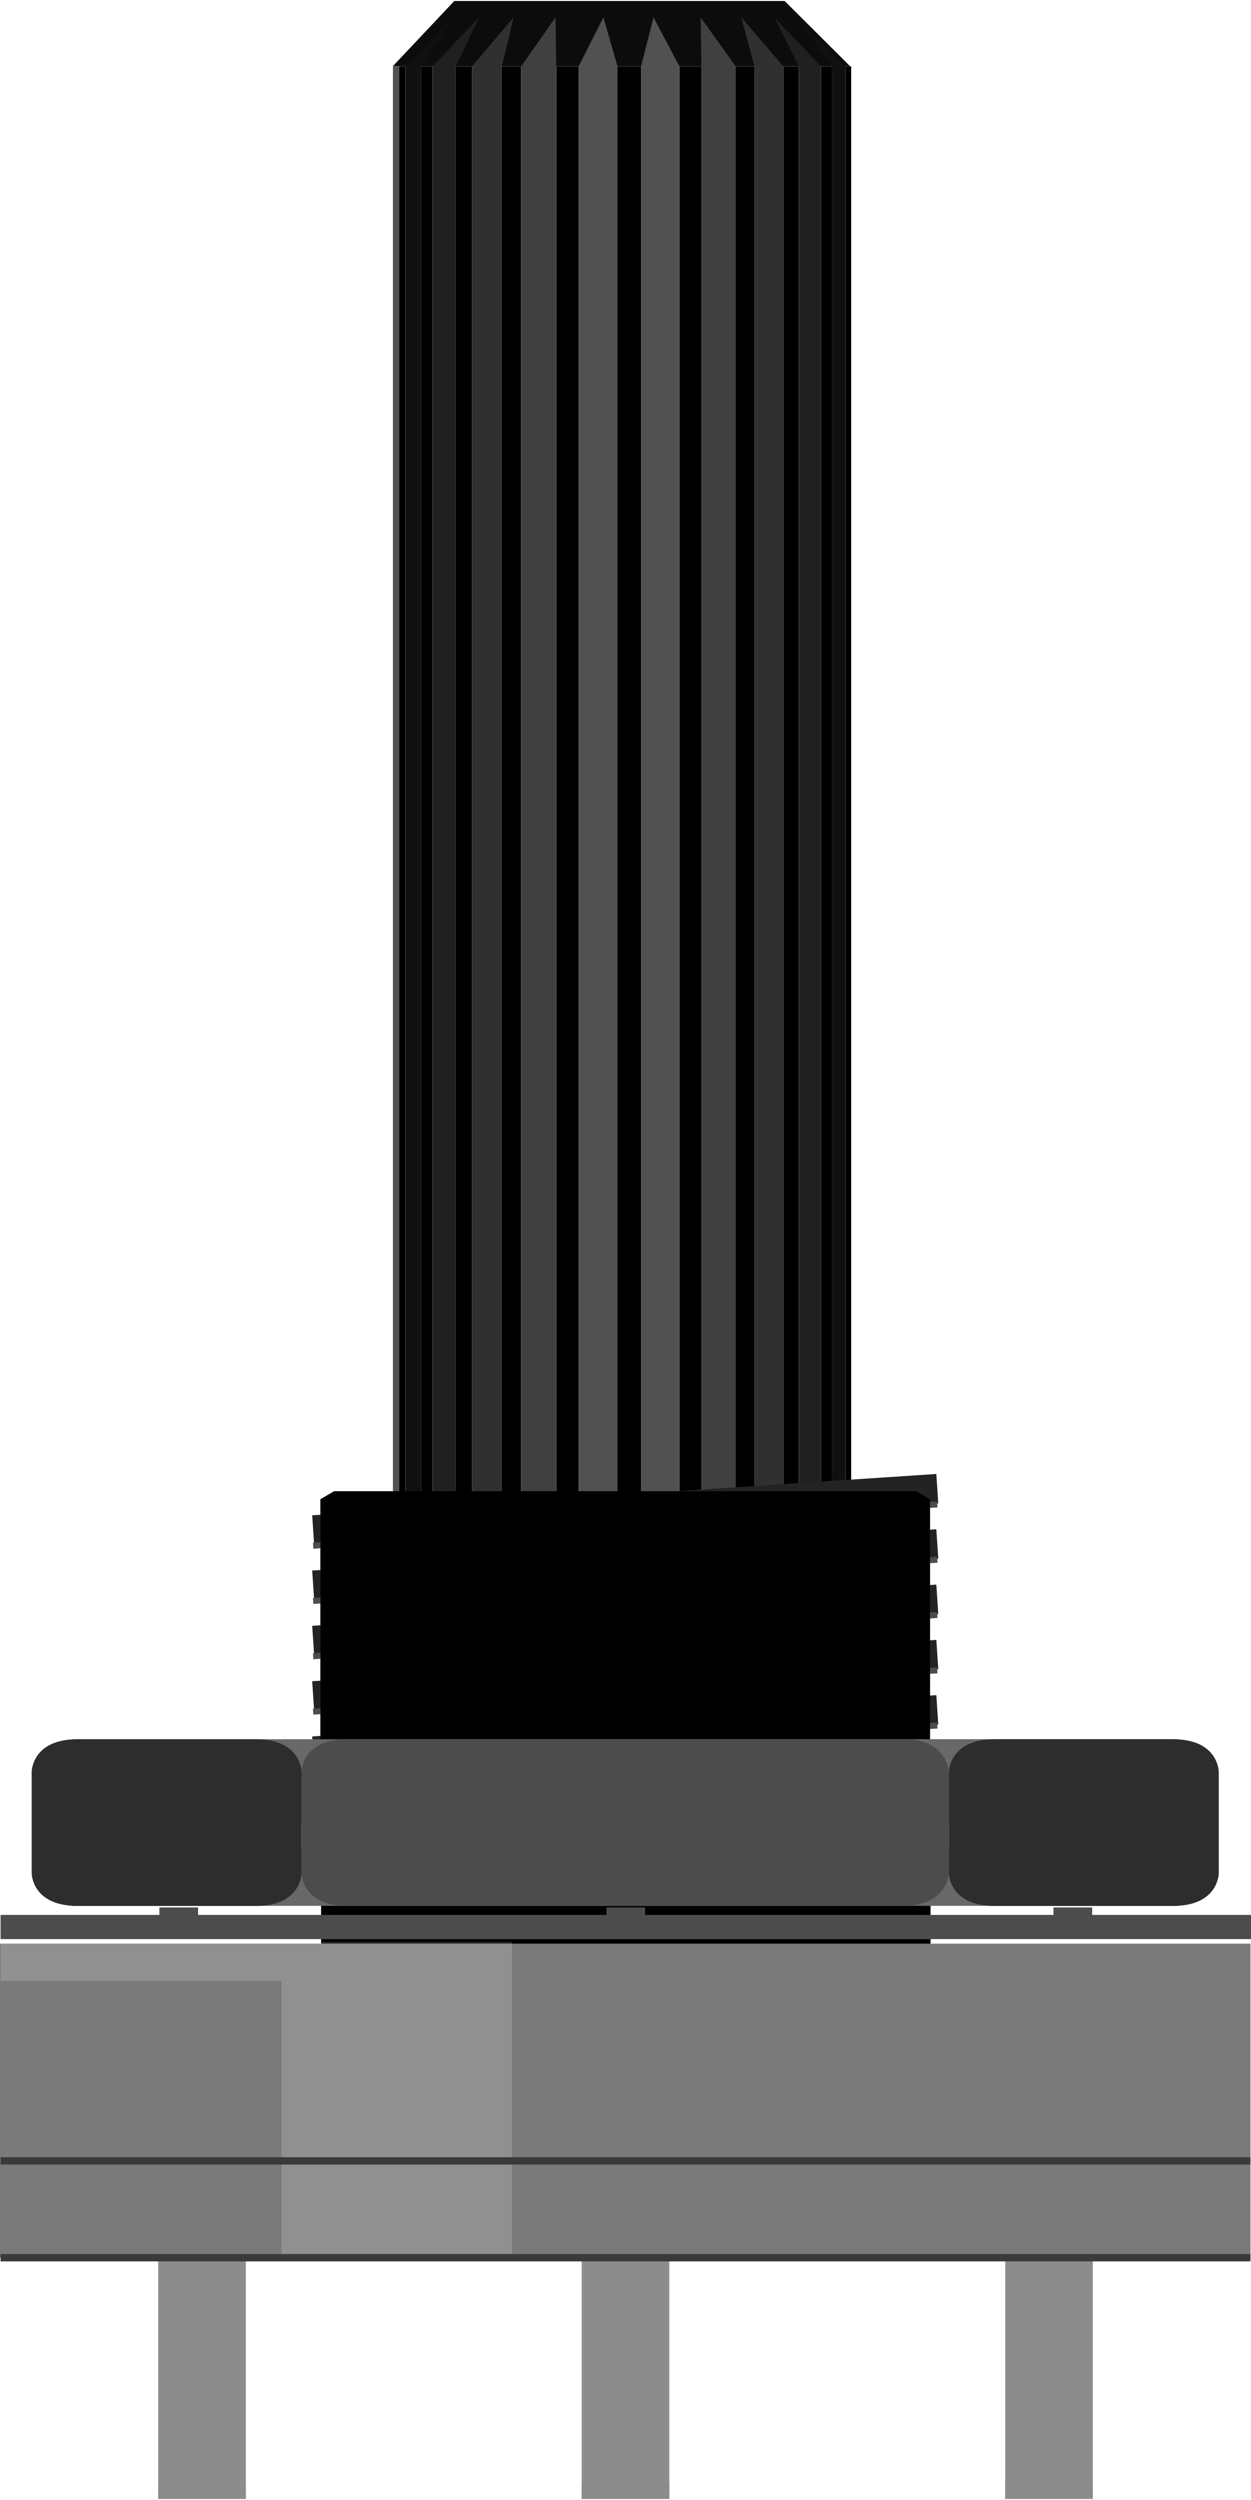 <?xml version="1.0" encoding="utf-8"?>

<!DOCTYPE svg PUBLIC "-//W3C//DTD SVG 1.1 Basic//EN" "http://www.w3.org/Graphics/SVG/1.1/DTD/svg11-basic.dtd">
<svg version="1.1" baseProfile="basic" id="Layer_1"
	 xmlns="http://www.w3.org/2000/svg" xmlns:xlink="http://www.w3.org/1999/xlink" x="0px" y="0px" width="0.59in"
	 height="1.179in" viewBox="0 0 42.539 84.941" xml:space="preserve">
<g id="breadboard">
<rect id="connector0pin" x="5.38" y="76.739" fill="#8C8C8C" width="2.979" height="8.203"/>
<rect id="connector0terminal" x="5.38" y="84.386" fill="#8C8C8C" width="2.979" height="0.556"/>
<rect id="connector1pin" x="19.78" y="76.739" fill="#8C8C8C" width="2.979" height="8.203"/>
<rect id="connector1terminal" x="19.78" y="84.386" fill="#8C8C8C" width="2.979" height="0.556"/>
<rect id="connector2pin" x="34.181" y="76.739" fill="#8C8C8C" width="2.979" height="8.203"/>
<rect id="connector2terminal" x="34.181" y="84.386" fill="#8C8C8C" width="2.979" height="0.556"/>
	<g>
		<polygon fill="#0C0C0C" points="15.449,0 13.354,2.223 28.91,2.223 26.68,0 		"/>
		<rect x="28.752" y="2.223" width="0.192" height="50.002"/>
		<rect x="27.916" y="2.223" width="0.365" height="50.002"/>
		<polygon fill="#101010" points="28.281,52.225 28.752,52.225 28.752,2.223 27.119,0.555 28.281,2.223 		"/>
		<polygon fill="#202020" points="26.329,0.555 27.165,2.223 27.165,52.225 27.916,52.225 27.916,2.223 		"/>
		<rect x="26.636" y="2.223" width="0.528" height="50.002"/>
		<rect x="25.015" y="2.223" width="0.641" height="50.002"/>
		<polygon fill="#303030" points="25.206,0.555 25.655,2.223 25.655,52.225 26.636,52.225 26.636,2.223 		"/>
		<polygon fill="#404040" points="23.823,0.555 23.851,2.223 23.851,52.225 25.015,52.225 25.015,2.223 		"/>
		<rect x="23.102" y="2.223" width="0.749" height="50.002"/>
		<rect x="20.998" y="2.223" width="0.802" height="50.002"/>
		<polygon fill="#515151" points="22.222,0.555 21.8,2.223 21.8,52.225 23.102,52.225 23.102,2.223 		"/>
		<polygon fill="#515151" points="20.518,0.555 19.677,2.223 19.677,52.225 20.998,52.225 20.998,2.223 		"/>
		<rect x="18.915" y="2.223" width="0.762" height="50.002"/>
		<rect x="17.065" y="2.223" width="0.657" height="50.002"/>
		<polygon fill="#404040" points="18.89,0.555 17.723,2.223 17.723,52.225 18.915,52.225 18.915,2.223 		"/>
		<polygon fill="#303030" points="17.468,0.555 16.052,2.223 16.052,52.225 17.065,52.225 17.065,2.223 		"/>
		<rect x="15.499" y="2.223" width="0.553" height="50.002"/>
		<rect x="14.314" y="2.223" width="0.395" height="50.002"/>
		<polygon fill="#202020" points="16.294,0.555 14.709,2.223 14.709,52.225 15.499,52.225 15.499,2.223 		"/>
		<polygon fill="#101010" points="15.446,0.555 13.79,2.223 13.79,52.225 14.314,52.225 14.314,2.223 		"/>
		<rect x="13.567" y="2.223" width="0.223" height="50.002"/>
		<rect x="13.361" y="2.223" fill="#515151" width="0.206" height="50.002"/>
	</g>
	<g>
		<polygon points="31.622,50.945 31.622,61.316 10.898,61.316 10.898,50.947 11.365,50.676 31.156,50.675 		"/>
		<g>
			<line fill="none" stroke="#232323" stroke-width="1.002" x1="31.872" y1="59.994" x2="10.649" y2="61.399"/>
			<line fill="none" stroke="#232323" stroke-width="1.002" x1="31.872" y1="58.109" x2="10.649" y2="59.515"/>
			<line fill="none" stroke="#232323" stroke-width="1.002" x1="31.872" y1="56.23" x2="10.649" y2="57.636"/>
			<line fill="none" stroke="#232323" stroke-width="1.002" x1="31.872" y1="54.349" x2="10.649" y2="55.752"/>
			<line fill="none" stroke="#232323" stroke-width="1.002" x1="31.872" y1="52.469" x2="10.649" y2="53.872"/>
			<line fill="none" stroke="#232323" stroke-width="1.002" x1="31.872" y1="50.588" x2="10.649" y2="51.994"/>
		</g>
		<g>
			<line fill="none" stroke="#4C4C4C" stroke-width="0.205" x1="31.872" y1="60.527" x2="10.649" y2="61.933"/>
			<line fill="none" stroke="#4C4C4C" stroke-width="0.205" x1="31.872" y1="58.642" x2="10.649" y2="60.048"/>
			<line fill="none" stroke="#4C4C4C" stroke-width="0.205" x1="31.872" y1="56.764" x2="10.649" y2="58.17"/>
			<line fill="none" stroke="#4C4C4C" stroke-width="0.205" x1="31.872" y1="54.883" x2="10.649" y2="56.287"/>
			<line fill="none" stroke="#4C4C4C" stroke-width="0.205" x1="31.872" y1="53.003" x2="10.649" y2="54.406"/>
			<line fill="none" stroke="#4C4C4C" stroke-width="0.205" x1="31.872" y1="51.123" x2="10.649" y2="52.528"/>
		</g>
		<polygon points="31.622,50.945 31.622,61.316 10.898,61.316 10.898,50.947 11.365,50.676 31.156,50.675 		"/>
	</g>
	<rect x="10.918" y="61.23" width="20.724" height="8.479"/>
	<g>
		<rect x="0.02" y="65.082" fill="#4C4C4C" width="42.52" height="0.823"/>
		<rect x="5.42" y="64.828" fill="#4C4C4C" width="1.316" height="0.686"/>
		<rect x="20.621" y="64.828" fill="#4C4C4C" width="1.316" height="0.686"/>
		<rect x="35.822" y="64.828" fill="#4C4C4C" width="1.316" height="0.686"/>
	</g>
	<rect y="66.059" fill="#7A7A7A" width="42.521" height="10.68"/>
	<g>
		<polygon fill="#686868" points="41.443,61.927 1.077,61.927 2.447,59.108 40.072,59.107 		"/>
		<polygon fill="#686868" points="41.443,62.86 1.077,62.86 2.447,64.774 40.072,64.775 		"/>
		<g>
			<path fill="#4C4C4C" d="M32.266,63.668c0,0-0.043,1.106-1.552,1.106h-18.91c-1.551,0-1.551-1.111-1.551-1.111v-3.445
				c0,0,0-1.111,1.551-1.111h18.91c1.509,0,1.552,1.107,1.552,1.107V63.668z"/>
			<path fill="#2D2D2D" d="M1.077,63.666c0,0,0,1.11,1.551,1.11h6.075c1.551,0,1.551-1.11,1.551-1.11v-3.446
				c0,0,0-1.111-1.551-1.111H2.628c-1.551,0-1.551,1.111-1.551,1.111V63.666z"/>
			<path fill="#2D2D2D" d="M32.266,63.666c0,0,0,1.11,1.551,1.11h6.075c1.551,0,1.551-1.11,1.551-1.11v-3.446
				c0,0,0-1.111-1.551-1.111h-6.075c-1.551,0-1.551,1.111-1.551,1.111V63.666z"/>
		</g>
	</g>
	<polygon fill="#EAEAEA" fill-opacity="0.2" points="0.02,66.006 0.02,67.33 9.574,67.33 9.574,76.739 17.412,76.739 17.412,66.006 
			"/>
	<line fill="none" stroke="#3A3A3A" stroke-width="0.25" x1="0.02" y1="73.446" x2="42.52" y2="73.446"/>
	<line fill="none" stroke="#3A3A3A" stroke-width="0.25" x1="0.02" y1="76.739" x2="42.52" y2="76.739"/>
</g>
</svg>
